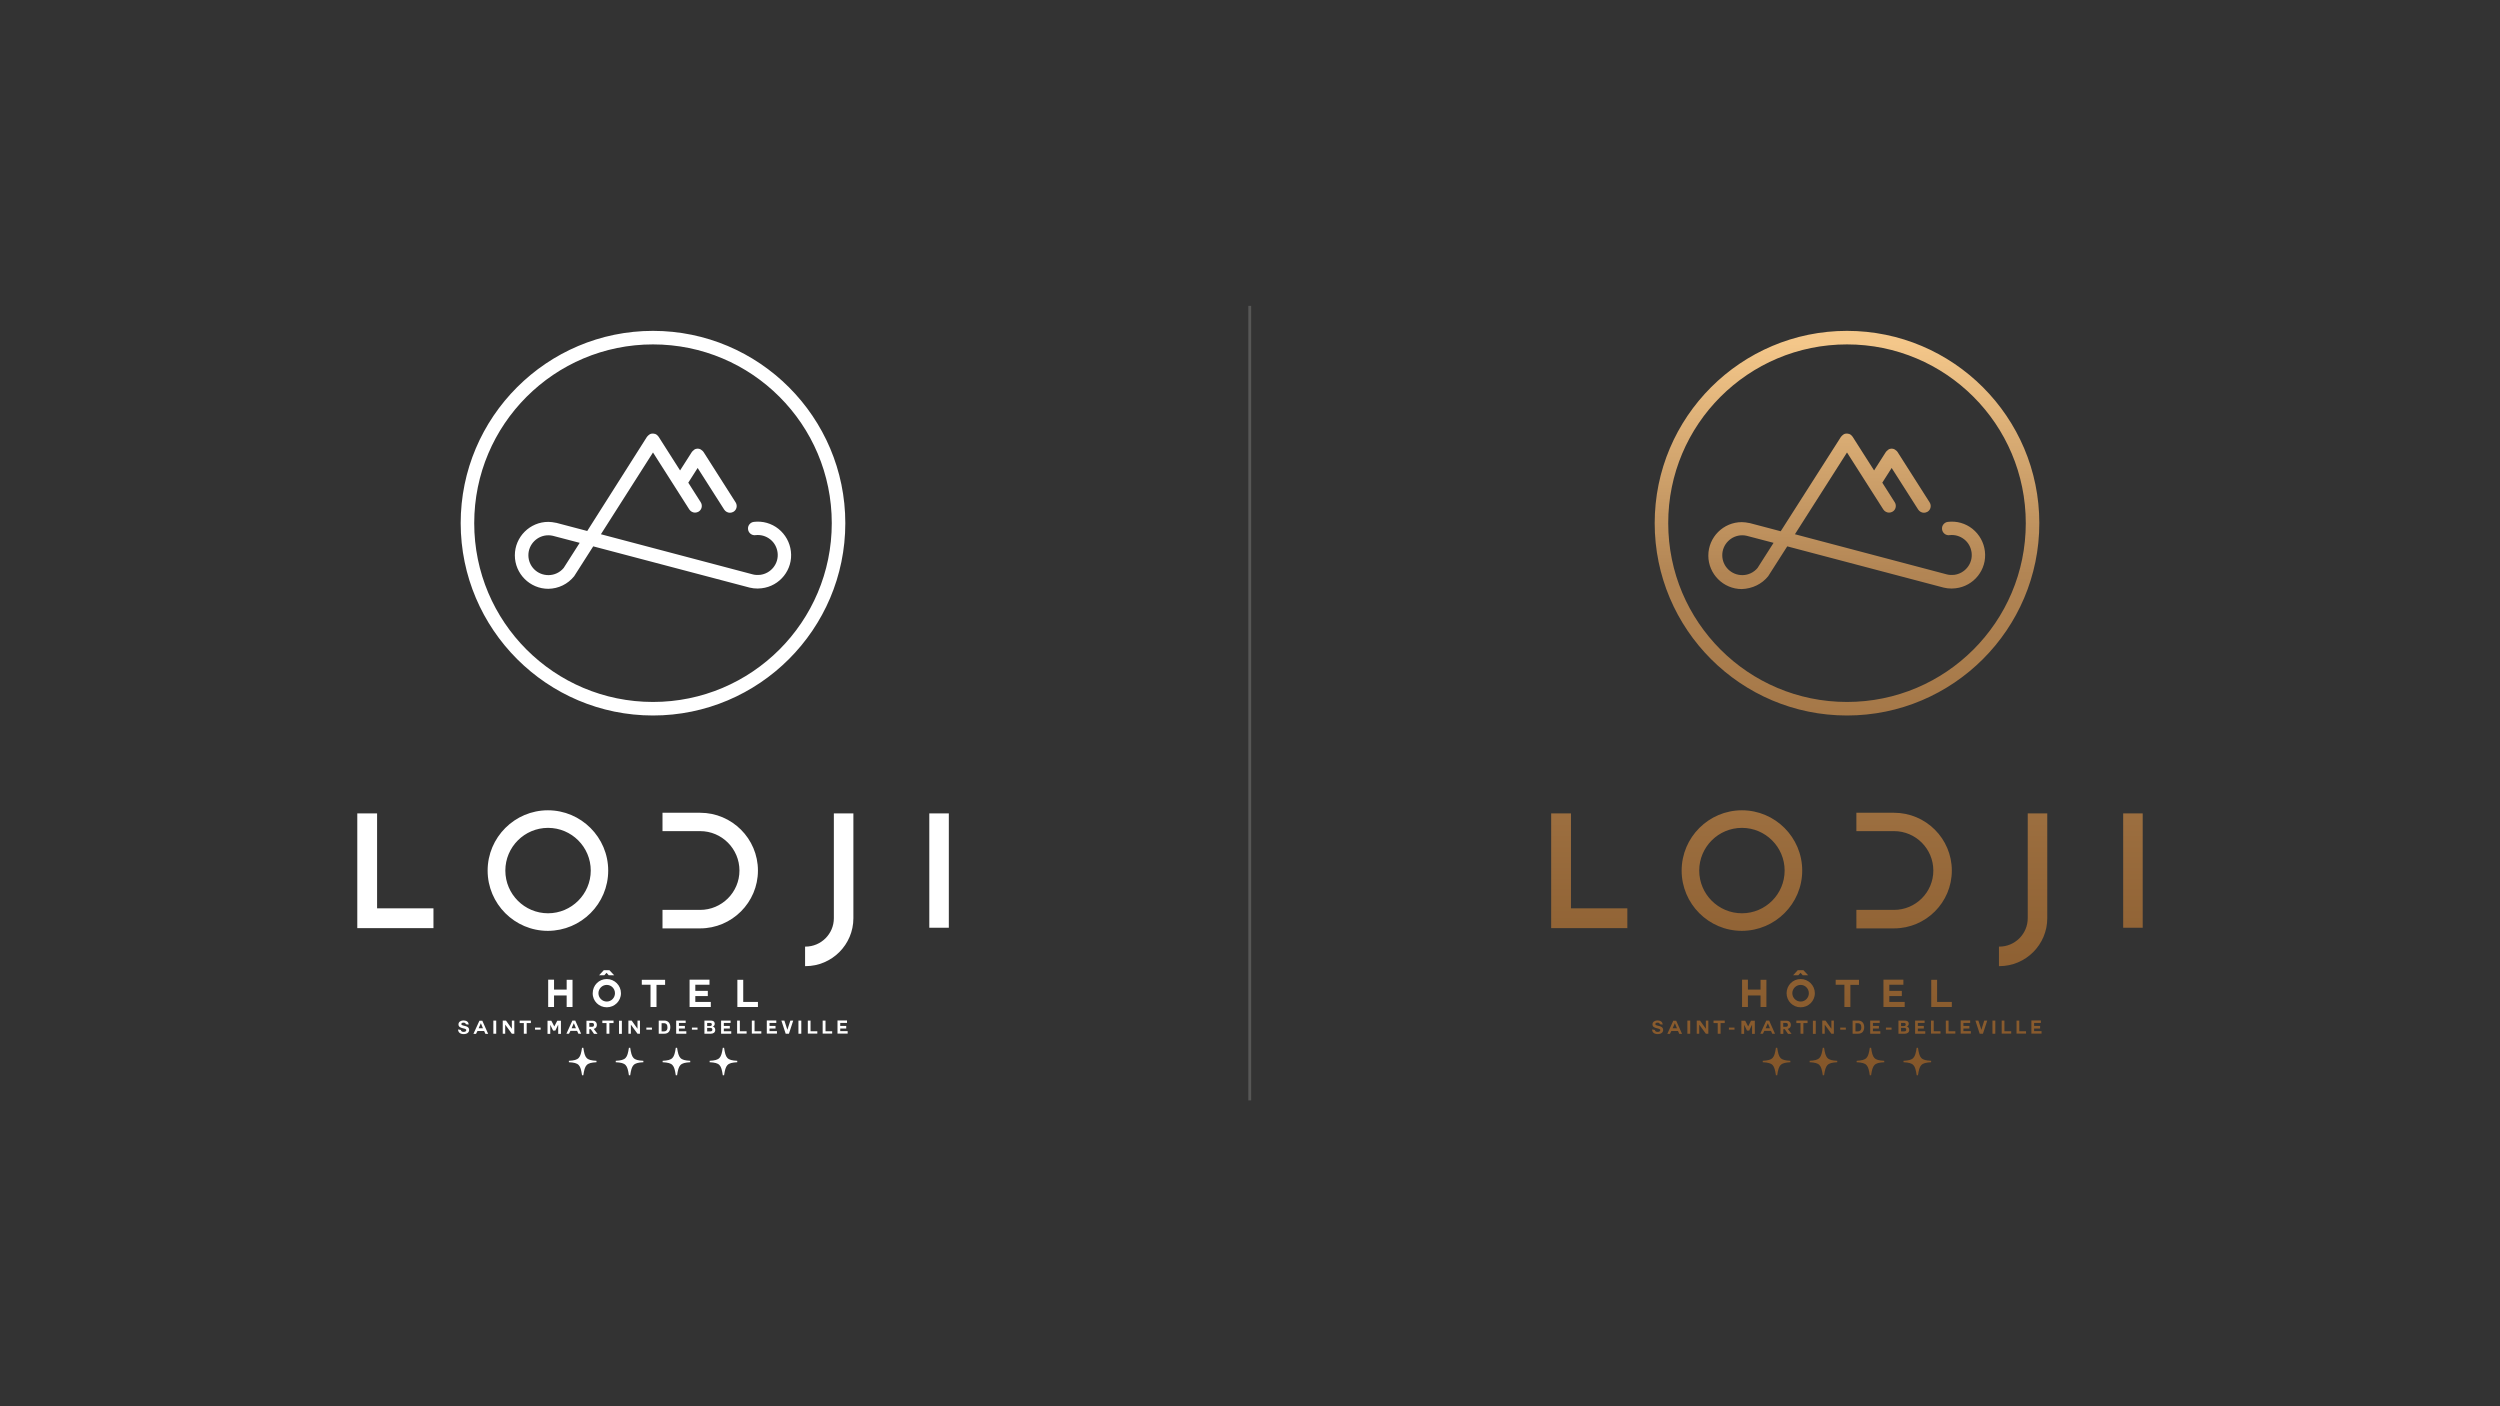 <?xml version="1.0" encoding="utf-8"?>
<!-- Generator: Adobe Illustrator 24.0.3, SVG Export Plug-In . SVG Version: 6.00 Build 0)  -->
<svg version="1.1" id="Calque_2" xmlns="http://www.w3.org/2000/svg" xmlns:xlink="http://www.w3.org/1999/xlink" x="0px" y="0px"
	 width="1920px" height="1080px" viewBox="0 0 1920 1080" style="enable-background:new 0 0 1920 1080;" xml:space="preserve">
<rect x="0" y="0" width="1920" height="1080" fill="#333333" stroke="none"/>
<style type="text/css">
	.st0{fill:none;stroke:#575756;stroke-width:2.179;stroke-miterlimit:10;}
	.st1{fill:#FFFFFF;}
	.st2{fill:url(#SVGID_1_);}
</style>
<g>
	<line class="st0" x1="959.8" y1="234.9" x2="959.8" y2="845.1"/>
	<path class="st1" d="M645.3,789.9h4.6v-2h-4.6v-2.3h5.2v-1.9h-7.3v10.1h7.8v-1.9h-5.7V789.9z M466,773.6c6,0,10.9-4.8,10.9-10.8
		c0-6-4.9-10.9-10.9-10.9c-6,0-10.8,4.8-10.8,10.9C455.1,768.8,460,773.6,466,773.6z M466,756.4c3.5,0,6.3,2.9,6.3,6.4
		c0,3.5-2.8,6.4-6.3,6.4c-3.5,0-6.4-2.9-6.4-6.4C459.6,759.3,462.5,756.4,466,756.4z M640.4,705.2c0,12-9.8,21.8-21.8,21.8h-0.3v15
		h0.3c20.3,0,36.8-16.5,36.8-36.8v-80.5h-15V705.2z M464.1,749l1.7-1.9l1.7,1.9h4.2l-3.7-3.9h-4.3l-3.6,3.9H464.1z M477.6,783.9
		h-2.2v10.1h2.2V783.9z M467.1,668.6c0-25.5-20.8-46.3-46.3-46.3c-25.5,0-46.3,20.8-46.3,46.3s20.7,46.3,46.3,46.3
		C446.4,714.8,467.1,694.1,467.1,668.6z M420.9,701.4c-18.1,0-32.8-14.7-32.8-32.8s14.7-32.8,32.8-32.8c18.1,0,32.8,14.7,32.8,32.8
		S438.9,701.4,420.9,701.4z M634,783.8h-2.2v10h7.3V792H634V783.8z M289.6,624.7h-15.2v88.1h58.5v-15.2h-43.3V624.7z M368.2,783.9
		l-4.6,10.1h2l1.1-2.2h5.1l1,2.2h2.1l-4.5-10.1H368.2z M367.6,789.7l1.7-3.9h0l1.6,3.9H367.6z M357.3,788c-2.5-0.6-3-0.8-3-1.5
		c0-0.8,0.8-1.1,1.5-1.1c0.7,0,1.7,0,2,1.2l2.1,0.3c0-2.3-1.9-3.2-4-3.2c-1.8,0-3.8,1-3.8,3c0,3.8,6,2.4,6,4.5c0,1-1.2,1.3-2,1.3
		c-0.8,0-2-0.2-2.2-1.5l-2.1-0.4c0,2.5,2,3.6,4.3,3.6c2.7,0,4.2-1.4,4.2-3.2C360.3,788.7,358.1,788.2,357.3,788z M439.7,773.4v-20.9
		h-4.5v7.5h-9.7v-7.6H421v21h4.5v-8.9h9.7v8.9H439.7z M561.1,785.7v-1.9h-7.3v10.1h7.8v-1.9h-5.7v-2.1h4.6v-2h-4.6v-2.3H561.1z
		 M501.5,549.5c81.4,0,147.7-66.2,147.7-147.7c0-81.4-66.2-147.7-147.7-147.7c-81.4,0-147.7,66.2-147.7,147.7
		C353.9,483.3,420.1,549.5,501.5,549.5z M501.5,264.5c75.9,0,137.3,61.5,137.3,137.3c0,75.8-61.5,137.3-137.3,137.3
		c-75.9,0-137.3-61.5-137.3-137.3C364.2,326,425.7,264.5,501.5,264.5z M441,442.5c0.1-0.2,0.2-0.3,0.3-0.5l14.3-22.4l120.2,31.7
		c2,0.5,4,0.7,6.1,0.7c1,0,2-0.1,3-0.2c14.1-1.6,24.2-14.4,22.5-28.4c-0.8-6.8-4.2-12.9-9.5-17.2c-5.4-4.3-12.1-6.2-18.9-5.4
		c-2.8,0.3-4.9,2.9-4.5,5.7c0.3,2.8,2.9,4.9,5.7,4.5c4.1-0.5,8.1,0.7,11.3,3.2c3.2,2.5,5.2,6.2,5.7,10.3c1,8.4-5.1,16-13.5,17
		c-1.8,0.2-3.6,0.1-5.3-0.3l-116.9-30.9l40-62.8l27.9,43.8c1,1.5,2.7,2.4,4.4,2.4c1,0,1.9-0.3,2.8-0.8c2.4-1.5,3.1-4.7,1.6-7.1
		l-9.6-15.1l7.2-11.3l20.4,32c1,1.5,2.7,2.4,4.4,2.4c1,0,1.9-0.3,2.8-0.8c2.4-1.5,3.1-4.7,1.6-7.1l-24.7-38.8c0,0,0,0-0.1-0.1
		c-0.1-0.2-0.2-0.3-0.4-0.5c-0.1-0.1-0.2-0.2-0.3-0.3c-0.1-0.1-0.2-0.2-0.4-0.3c-0.1-0.1-0.3-0.2-0.4-0.3c0,0,0,0-0.1-0.1
		c-0.1-0.1-0.2-0.1-0.3-0.2c-0.2-0.1-0.3-0.2-0.5-0.3c-0.2-0.1-0.3-0.1-0.5-0.2c-0.2,0-0.3-0.1-0.5-0.1c-0.2,0-0.3,0-0.5-0.1
		c-0.2,0-0.3,0-0.5,0c-0.2,0-0.3,0-0.5,0c-0.2,0-0.3,0-0.5,0.1c-0.2,0-0.3,0.1-0.5,0.1c-0.2,0-0.3,0.1-0.5,0.2
		c-0.2,0.1-0.3,0.2-0.5,0.3c-0.1,0.1-0.2,0.1-0.3,0.2c0,0,0,0-0.1,0.1c-0.2,0.1-0.3,0.2-0.4,0.4c-0.1,0.1-0.2,0.2-0.4,0.3
		c-0.1,0.1-0.2,0.2-0.3,0.3c-0.1,0.2-0.3,0.3-0.4,0.5c0,0,0,0-0.1,0.1l-9,14.1l-16.5-25.9c0,0,0,0-0.1-0.1c-0.1-0.2-0.2-0.3-0.4-0.5
		c-0.1-0.1-0.2-0.2-0.3-0.3c-0.1-0.1-0.2-0.2-0.3-0.3c-0.2-0.1-0.3-0.3-0.5-0.4c0,0,0,0-0.1-0.1c-0.1-0.1-0.2-0.1-0.3-0.1
		c-0.2-0.1-0.4-0.2-0.5-0.3c-0.1-0.1-0.3-0.1-0.5-0.1c-0.2-0.1-0.3-0.1-0.5-0.1c-0.2,0-0.3,0-0.5-0.1c-0.2,0-0.3,0-0.5,0
		c-0.2,0-0.3,0-0.5,0c-0.2,0-0.4,0-0.5,0.1c-0.2,0-0.3,0.1-0.5,0.1c-0.2,0-0.3,0.1-0.5,0.2c-0.2,0.1-0.3,0.2-0.5,0.3
		c-0.1,0.1-0.2,0.1-0.3,0.2c0,0,0,0-0.1,0.1c-0.2,0.1-0.3,0.2-0.5,0.4c-0.1,0.1-0.2,0.2-0.3,0.3c-0.1,0.1-0.2,0.2-0.3,0.3
		c-0.1,0.1-0.3,0.3-0.4,0.5c0,0,0,0-0.1,0.1L451,407.8l-23.9-6.3c0,0,0,0-0.1,0c0,0,0,0-0.1,0c-1.9-0.4-3.9-0.7-5.8-0.7
		c-14.1,0-25.7,11.5-25.7,25.7c0,14.1,11.5,25.7,25.7,25.7C428.9,452.1,436.1,448.6,441,442.5z M405.8,426.4
		c0-8.4,6.9-15.3,15.3-15.3c1.2,0,2.3,0.1,3.5,0.4l20.6,5.4l-12.3,19.3c-2.9,3.5-7.2,5.5-11.7,5.5
		C412.6,441.7,405.8,434.9,405.8,426.4z M378.9,793.9h2.2v-10.1h-2.2V793.9z M582.1,668.6c0-24.5-19.9-44.4-44.4-44.4h-28.9v14.1
		h28.9c16.7,0,30.2,13.6,30.2,30.3c0,16.7-13.6,30.2-30.2,30.2h-28.9V713h28.9C562.1,713,582.1,693.1,582.1,668.6z M713.7,624.7
		v87.8h15v-87.8H713.7z M582.1,769.5h-11.3v-17h-4.5v20.9h15.8V769.5z M544.9,756.3v-3.9h-15.3v21h16.3v-3.9H534v-4.5h9.6V761H534
		v-4.7H544.9z M485.1,783.8h-2.5v10.1h1.9v-7l5.1,7h1.9v-10.1h-1.9v6.3L485.1,783.8z M526.6,785.7v-1.9h-7.3v10.1h7.8v-1.9h-5.7
		v-2.1h4.6v-2h-4.6v-2.3H526.6z M496.4,790.8h4.3v-1.6h-4.3V790.8z M568.3,783.8h-2.2v10h7.3V792h-5.2V783.8z M514.8,788.8
		c0-3.3-2-5-4.6-5h-4.3v10.1h4.3C513.3,793.9,514.8,791.8,514.8,788.8z M508.1,792.1v-6.3h1.6c2.2,0,2.9,1.3,2.9,3.3
		c0,2.2-1.2,3-2.5,3H508.1z M604.7,790.9L604.7,790.9l-2.3-7.1h-2.3l3.3,10.1h2.5l3.3-10.1H607L604.7,790.9z M510.8,752.5h-17.9v3.8
		h6.7v17.1h4.6v-17h6.6V752.5z M531.4,790.8h4.3v-1.6h-4.3V790.8z M520,804.7h-1c-1.2,7.8-2.2,9.6-10.1,10v1.1
		c7.9,0.4,8.9,2.1,10.1,10h1c1.2-7.8,2.2-9.6,10.1-10v-1.1C522.3,814.3,521.2,812.6,520,804.7z M556.1,804.7h-1
		c-1.2,7.8-2.2,9.6-10.1,10v1.1c7.9,0.4,8.9,2.1,10.1,10h1c1.2-7.8,2.2-9.6,10.1-10v-1.1C558.3,814.3,557.3,812.6,556.1,804.7z
		 M549.3,791c0-1.3-0.6-2.2-1.8-2.6c0.9-0.4,1.4-1.1,1.4-2.1c0-1.9-1.3-2.5-3.2-2.5h-4.7v10.1h4.9
		C547.6,793.9,549.3,793.1,549.3,791z M543.1,785.6h2.1c0.8,0,1.5,0.2,1.5,1.2c0,0.8-0.6,1.2-1.4,1.2h-2.2V785.6z M543.1,792.2v-2.8
		h2.4c1,0,1.6,0.4,1.6,1.4c0,1-0.8,1.3-1.6,1.3H543.1z M591,789.9h4.6v-2H591v-2.3h5.2v-1.9h-7.3v10.1h7.8v-1.9H591V789.9z
		 M579.6,783.8h-2.2v10h7.3V792h-5.2V783.8z M410.9,790.8h4.3v-1.6h-4.3V790.8z M425.7,788.3l-2.3-4.4h-2.9v10.1h2.1v-7h0l2.2,4.5
		h1.7l2.2-4.6h0v7.1h2.1v-10.1H428L425.7,788.3z M622.6,783.8h-2.2v10h7.3V792h-5.2V783.8z M399.1,785.7h3.2v8.2h2.2v-8.2h3.2v-1.9
		h-8.6V785.7z M393.1,790.1l-4.5-6.3h-2.5v10.1h1.9v-7l5.1,7h1.9v-10.1h-1.9V790.1z M438.1,791.7h5.1l1,2.2h2.1l-4.5-10.1h-2.2
		l-4.6,10.1h2L438.1,791.7z M440.7,785.8L440.7,785.8l1.6,3.9H439L440.7,785.8z M462.6,785.7h3.2v8.2h2.2v-8.2h3.2v-1.9h-8.6V785.7z
		 M484,804.7h-1c-1.2,7.8-2.2,9.6-10.1,10v1.1c7.9,0.4,8.9,2.1,10.1,10h1c1.2-7.8,2.2-9.6,10.1-10v-1.1
		C486.2,814.3,485.2,812.6,484,804.7z M448,804.7h-1c-1.2,7.8-2.2,9.6-10.1,10v1.1c7.9,0.4,8.9,2.1,10.1,10h1
		c1.2-7.8,2.2-9.6,10.1-10v-1.1C450.2,814.3,449.2,812.6,448,804.7z M456,790.2c1.7-0.4,2.4-1.7,2.4-3.1c0-1.6-1-3.2-3.5-3.2h-4.5
		v10.1h2.2v-3.6h1.1l2.5,3.6h2.7L456,790.2L456,790.2z M454.3,788.6h-1.7v-3h1.7c1.1,0,1.9,0.2,1.9,1.5
		C456.2,788.4,455.4,788.6,454.3,788.6z M613.2,793.9h2.2v-10.1h-2.2V793.9z"/>
	<linearGradient id="SVGID_1_" gradientUnits="userSpaceOnUse" x1="1418.474" y1="835.059" x2="1418.474" y2="263.438">
		<stop  offset="0" style="stop-color:#835528"/>
		<stop  offset="0.69" style="stop-color:#B28554"/>
		<stop  offset="1" style="stop-color:#F4C78A"/>
	</linearGradient>
	<path class="st2" d="M1562.2,789.9h4.6v-2h-4.6v-2.3h5.2v-1.9h-7.3v10.1h7.8v-1.9h-5.7V789.9z M1382.9,773.6
		c6,0,10.9-4.8,10.9-10.8c0-6-4.9-10.9-10.9-10.9c-6,0-10.8,4.8-10.8,10.9C1372.1,768.8,1376.9,773.6,1382.9,773.6z M1382.9,756.4
		c3.5,0,6.3,2.9,6.3,6.4c0,3.5-2.8,6.4-6.3,6.4c-3.5,0-6.4-2.9-6.4-6.4C1376.5,759.3,1379.4,756.4,1382.9,756.4z M1557.3,705.2
		c0,12-9.8,21.8-21.8,21.8h-0.3v15h0.3c20.3,0,36.8-16.5,36.8-36.8v-80.5h-15V705.2z M1381.1,749l1.7-1.9l1.7,1.9h4.2l-3.7-3.9h-4.3
		l-3.6,3.9H1381.1z M1394.5,783.9h-2.2v10.1h2.2V783.9z M1384.1,668.6c0-25.5-20.8-46.3-46.3-46.3c-25.5,0-46.3,20.8-46.3,46.3
		s20.7,46.3,46.3,46.3C1363.3,714.8,1384.1,694.1,1384.1,668.6z M1337.8,701.4c-18.1,0-32.8-14.7-32.8-32.8s14.7-32.8,32.8-32.8
		c18.1,0,32.8,14.7,32.8,32.8S1355.9,701.4,1337.8,701.4z M1550.9,783.8h-2.2v10h7.3V792h-5.2V783.8z M1206.5,624.7h-15.2v88.1h58.5
		v-15.2h-43.3V624.7z M1285.1,783.9l-4.6,10.1h2l1.1-2.2h5.1l1,2.2h2.1l-4.5-10.1H1285.1z M1284.6,789.7l1.7-3.9h0l1.6,3.9H1284.6z
		 M1274.3,788c-2.5-0.6-3-0.8-3-1.5c0-0.8,0.8-1.1,1.5-1.1c0.7,0,1.7,0,2,1.2l2.1,0.3c0-2.3-1.9-3.2-4-3.2c-1.8,0-3.8,1-3.8,3
		c0,3.8,6,2.4,6,4.5c0,1-1.2,1.3-2,1.3c-0.8,0-2-0.2-2.2-1.5l-2.1-0.4c0,2.5,2,3.6,4.3,3.6c2.7,0,4.2-1.4,4.2-3.2
		C1277.3,788.7,1275,788.2,1274.3,788z M1356.6,773.4v-20.9h-4.5v7.5h-9.7v-7.6h-4.5v21h4.5v-8.9h9.7v8.9H1356.6z M1478.1,785.7
		v-1.9h-7.3v10.1h7.8v-1.9h-5.7v-2.1h4.6v-2h-4.6v-2.3H1478.1z M1418.5,549.5c81.4,0,147.7-66.2,147.7-147.7
		c0-81.4-66.2-147.7-147.7-147.7c-81.4,0-147.7,66.2-147.7,147.7C1270.8,483.3,1337,549.5,1418.5,549.5z M1418.5,264.5
		c75.9,0,137.3,61.5,137.3,137.3c0,75.8-61.5,137.3-137.3,137.3c-75.9,0-137.3-61.5-137.3-137.3
		C1281.1,326,1342.6,264.5,1418.5,264.5z M1358,442.5c0.1-0.2,0.2-0.3,0.3-0.5l14.3-22.4l120.2,31.7c2,0.5,4,0.7,6.1,0.7
		c1,0,2-0.1,3-0.2c14.1-1.6,24.2-14.4,22.5-28.4c-0.8-6.8-4.2-12.9-9.5-17.2c-5.4-4.3-12.1-6.2-18.9-5.4c-2.8,0.3-4.9,2.9-4.5,5.7
		c0.3,2.8,2.9,4.9,5.7,4.5c4.1-0.5,8.1,0.7,11.3,3.2c3.2,2.5,5.2,6.2,5.7,10.3c1,8.4-5.1,16-13.5,17c-1.8,0.2-3.6,0.1-5.3-0.3
		l-116.9-30.9l40-62.8l27.9,43.8c1,1.5,2.7,2.4,4.4,2.4c1,0,1.9-0.3,2.8-0.8c2.4-1.5,3.1-4.7,1.6-7.1l-9.6-15.1l7.2-11.3l20.4,32
		c1,1.5,2.7,2.4,4.4,2.4c1,0,1.9-0.3,2.8-0.8c2.4-1.5,3.1-4.7,1.6-7.1l-24.7-38.8c0,0,0,0-0.1-0.1c-0.1-0.2-0.2-0.3-0.4-0.5
		c-0.1-0.1-0.2-0.2-0.3-0.3c-0.1-0.1-0.2-0.2-0.4-0.3c-0.1-0.1-0.3-0.2-0.4-0.3c0,0,0,0-0.1-0.1c-0.1-0.1-0.2-0.1-0.3-0.2
		c-0.2-0.1-0.3-0.2-0.5-0.3c-0.2-0.1-0.3-0.1-0.5-0.2c-0.2,0-0.3-0.1-0.5-0.1c-0.2,0-0.3,0-0.5-0.1c-0.2,0-0.3,0-0.5,0
		c-0.2,0-0.3,0-0.5,0c-0.2,0-0.3,0-0.5,0.1c-0.2,0-0.3,0.1-0.5,0.1c-0.2,0-0.3,0.1-0.5,0.2c-0.2,0.1-0.3,0.2-0.5,0.3
		c-0.1,0.1-0.2,0.1-0.3,0.2c0,0,0,0-0.1,0.1c-0.2,0.1-0.3,0.2-0.4,0.4c-0.1,0.1-0.2,0.2-0.4,0.3c-0.1,0.1-0.2,0.2-0.3,0.3
		c-0.1,0.2-0.3,0.3-0.4,0.5c0,0,0,0-0.1,0.1l-9,14.1l-16.5-25.9c0,0,0,0-0.1-0.1c-0.1-0.2-0.2-0.3-0.4-0.5c-0.1-0.1-0.2-0.2-0.3-0.3
		c-0.1-0.1-0.2-0.2-0.3-0.3c-0.2-0.1-0.3-0.3-0.5-0.4c0,0,0,0-0.1-0.1c-0.1-0.1-0.2-0.1-0.3-0.1c-0.2-0.1-0.4-0.2-0.5-0.3
		c-0.1-0.1-0.3-0.1-0.5-0.1c-0.2-0.1-0.3-0.1-0.5-0.1c-0.2,0-0.3,0-0.5-0.1c-0.2,0-0.3,0-0.5,0c-0.2,0-0.3,0-0.5,0
		c-0.2,0-0.4,0-0.5,0.1c-0.2,0-0.3,0.1-0.5,0.1c-0.2,0-0.3,0.1-0.5,0.2c-0.2,0.1-0.3,0.2-0.5,0.3c-0.1,0.1-0.2,0.1-0.3,0.2
		c0,0,0,0-0.1,0.1c-0.2,0.1-0.3,0.2-0.5,0.4c-0.1,0.1-0.2,0.2-0.3,0.3c-0.1,0.1-0.2,0.2-0.3,0.3c-0.1,0.1-0.3,0.3-0.4,0.5
		c0,0,0,0-0.1,0.1l-46.2,72.4l-23.9-6.3c0,0,0,0-0.1,0c0,0,0,0-0.1,0c-1.9-0.4-3.9-0.7-5.8-0.7c-14.1,0-25.7,11.5-25.7,25.7
		c0,14.1,11.5,25.7,25.7,25.7C1345.8,452.1,1353.1,448.6,1358,442.5z M1322.7,426.4c0-8.4,6.9-15.3,15.3-15.3c1.2,0,2.3,0.1,3.5,0.4
		l20.6,5.4l-12.3,19.3c-2.9,3.5-7.2,5.5-11.7,5.5C1329.6,441.7,1322.7,434.9,1322.7,426.4z M1295.9,793.9h2.2v-10.1h-2.2V793.9z
		 M1499,668.6c0-24.5-19.9-44.4-44.4-44.4h-28.9v14.1h28.9c16.7,0,30.2,13.6,30.2,30.3c0,16.7-13.6,30.2-30.2,30.2h-28.9V713h28.9
		C1479.1,713,1499,693.1,1499,668.6z M1630.6,624.7v87.8h15v-87.8H1630.6z M1499,769.5h-11.3v-17h-4.5v20.9h15.8V769.5z
		 M1461.8,756.3v-3.9h-15.3v21h16.3v-3.9H1451v-4.5h9.6V761h-9.6v-4.7H1461.8z M1402,783.8h-2.5v10.1h1.9v-7l5.1,7h1.9v-10.1h-1.9
		v6.3L1402,783.8z M1443.6,785.7v-1.9h-7.3v10.1h7.8v-1.9h-5.7v-2.1h4.6v-2h-4.6v-2.3H1443.6z M1413.3,790.8h4.3v-1.6h-4.3V790.8z
		 M1485.2,783.8h-2.2v10h7.3V792h-5.2V783.8z M1431.7,788.8c0-3.3-2-5-4.6-5h-4.3v10.1h4.3C1430.2,793.9,1431.7,791.8,1431.7,788.8z
		 M1425,792.1v-6.3h1.6c2.2,0,2.9,1.3,2.9,3.3c0,2.2-1.2,3-2.5,3H1425z M1521.7,790.9L1521.7,790.9l-2.3-7.1h-2.3l3.3,10.1h2.5
		l3.3-10.1h-2.3L1521.7,790.9z M1427.7,752.5h-17.9v3.8h6.7v17.1h4.6v-17h6.6V752.5z M1448.4,790.8h4.3v-1.6h-4.3V790.8z
		 M1437,804.7h-1c-1.2,7.8-2.2,9.6-10.1,10v1.1c7.9,0.4,8.9,2.1,10.1,10h1c1.2-7.8,2.2-9.6,10.1-10v-1.1
		C1439.2,814.3,1438.2,812.6,1437,804.7z M1473,804.7h-1c-1.2,7.8-2.2,9.6-10.1,10v1.1c7.9,0.4,8.9,2.1,10.1,10h1
		c1.2-7.8,2.2-9.6,10.1-10v-1.1C1475.2,814.3,1474.2,812.6,1473,804.7z M1466.3,791c0-1.3-0.6-2.2-1.8-2.6c0.9-0.4,1.4-1.1,1.4-2.1
		c0-1.9-1.3-2.5-3.2-2.5h-4.7v10.1h4.9C1464.5,793.9,1466.3,793.1,1466.3,791z M1460,785.6h2.1c0.8,0,1.5,0.2,1.5,1.2
		c0,0.8-0.6,1.2-1.4,1.2h-2.2V785.6z M1460,792.2v-2.8h2.4c1,0,1.6,0.4,1.6,1.4c0,1-0.8,1.3-1.6,1.3H1460z M1507.9,789.9h4.6v-2
		h-4.6v-2.3h5.2v-1.9h-7.3v10.1h7.8v-1.9h-5.7V789.9z M1496.6,783.8h-2.2v10h7.3V792h-5.2V783.8z M1327.8,790.8h4.3v-1.6h-4.3V790.8
		z M1342.6,788.3l-2.3-4.4h-2.9v10.1h2.1v-7h0l2.2,4.5h1.7l2.2-4.6h0v7.1h2.1v-10.1h-2.9L1342.6,788.3z M1539.5,783.8h-2.2v10h7.3
		V792h-5.2V783.8z M1316,785.7h3.2v8.2h2.2v-8.2h3.2v-1.9h-8.6V785.7z M1310.1,790.1l-4.5-6.3h-2.5v10.1h1.9v-7l5.1,7h1.9v-10.1
		h-1.9V790.1z M1355,791.7h5.1l1,2.2h2.1l-4.5-10.1h-2.2l-4.6,10.1h2L1355,791.7z M1357.7,785.8L1357.7,785.8l1.6,3.9h-3.3
		L1357.7,785.8z M1379.6,785.7h3.2v8.2h2.2v-8.2h3.2v-1.9h-8.6V785.7z M1400.9,804.7h-1c-1.2,7.8-2.2,9.6-10.1,10v1.1
		c7.9,0.4,8.9,2.1,10.1,10h1c1.2-7.8,2.2-9.6,10.1-10v-1.1C1403.2,814.3,1402.1,812.6,1400.9,804.7z M1364.9,804.7h-1
		c-1.2,7.8-2.2,9.6-10.1,10v1.1c7.9,0.4,8.9,2.1,10.1,10h1c1.2-7.8,2.2-9.6,10.1-10v-1.1C1367.1,814.3,1366.1,812.6,1364.9,804.7z
		 M1373,790.2c1.7-0.4,2.4-1.7,2.4-3.1c0-1.6-1-3.2-3.5-3.2h-4.5v10.1h2.2v-3.6h1.1l2.5,3.6h2.7L1373,790.2L1373,790.2z
		 M1371.2,788.6h-1.7v-3h1.7c1.1,0,1.9,0.2,1.9,1.5C1373.2,788.4,1372.3,788.6,1371.2,788.6z M1530.2,793.9h2.2v-10.1h-2.2V793.9z"
		/>
</g>
</svg>
